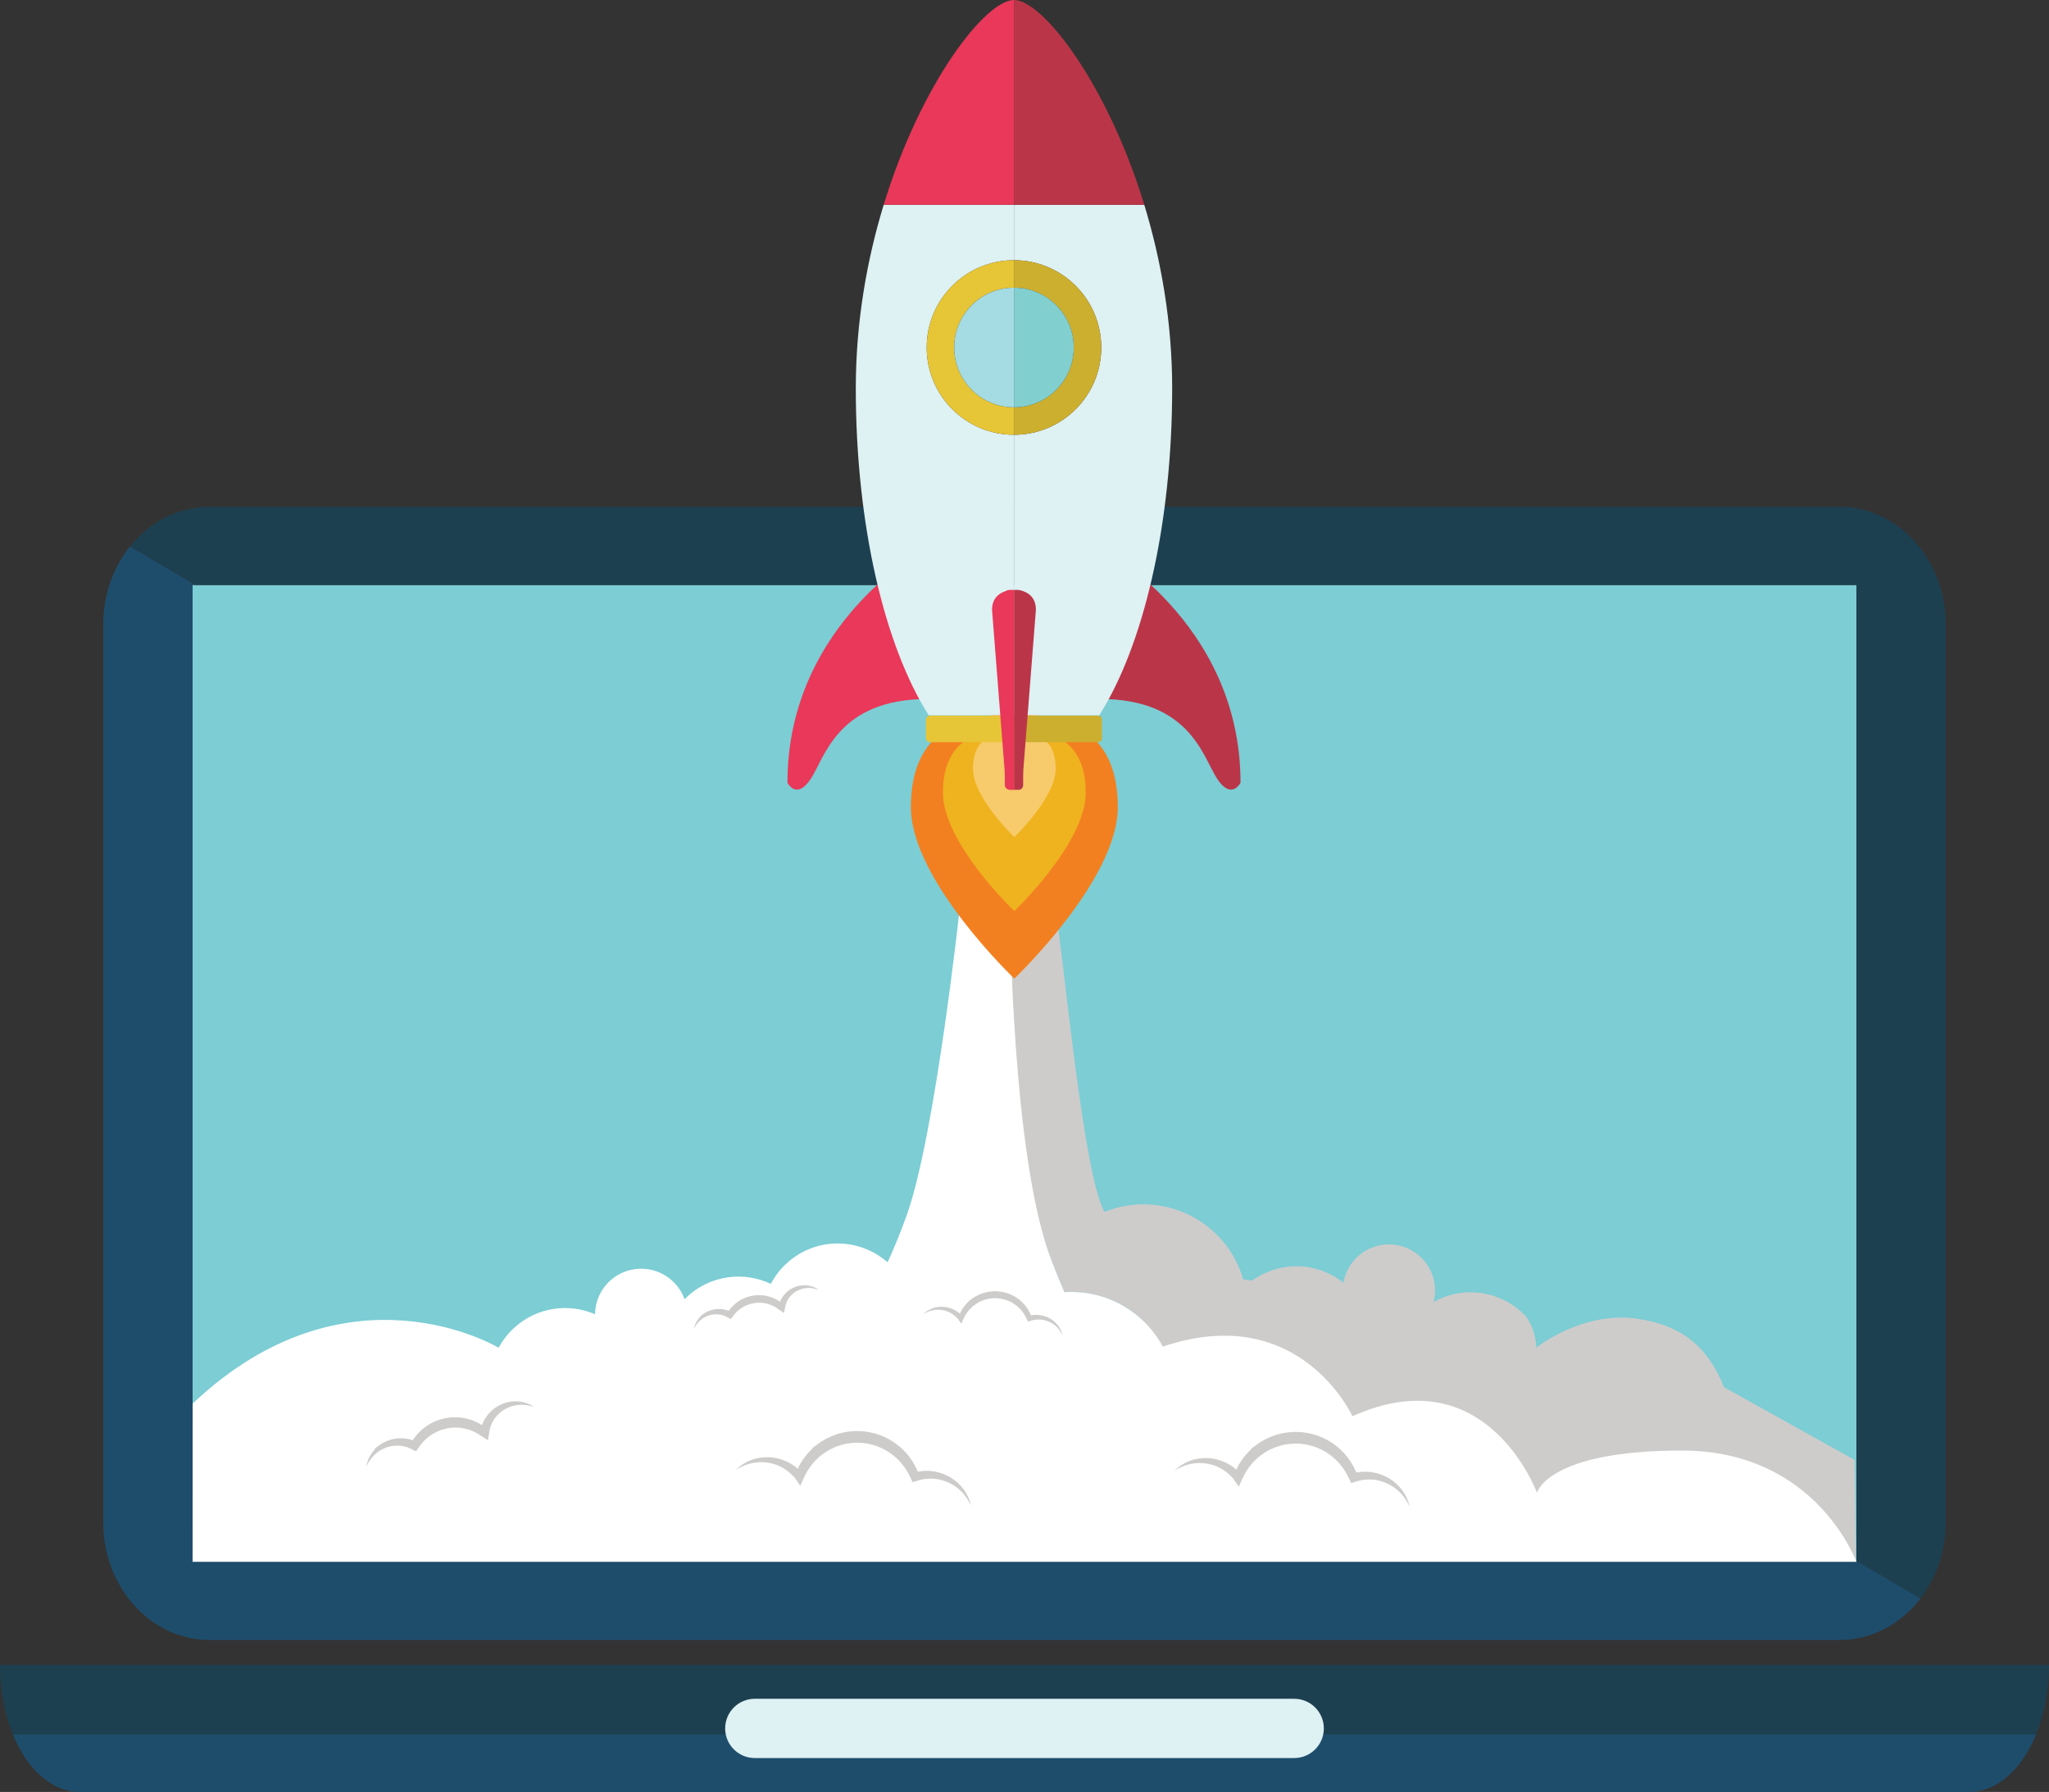 <svg xmlns="http://www.w3.org/2000/svg" xmlns:xlink="http://www.w3.org/1999/xlink" id="eODtk8ef2cx1" shape-rendering="geometricPrecision" text-rendering="geometricPrecision" project-id="adc71e8e01884f2f97f6e5ed0d10a0b7" export-id="53d7c7b091ac4290a757ef7fcd2545a1" cached="true" viewBox="467.52 648.58 4128.86 3610.22"><rect x="467.52" y="648.58" width="4128.86" height="3610.22" fill="#333333" stroke="none"/><g><g><path d="M4596.379,4004.285c0-.502-.046-1.041-.046-1.535h-4128.814c0,.494,0,1.033,0,1.535c0,51.125,9.52,98.719,25.894,138.598h4077.043c16.391-39.879,25.923-87.473,25.923-138.598Z" fill="#1d4051"/><path d="M493.413,4142.883c28.648,69.773,78.294,115.918,134.761,115.918h3807.456c56.464,0,106.149-46.145,134.826-115.918h-4077.043Z" fill="#1e4d6c"/></g><path d="M855.59,1827.154v718.853v534.991v714.146h3352.669v-420.775-272.516-1274.699h-3352.669Z" fill="#7ccdd4"/><path d="M1928.76,4130.768c0,32.988,26.744,59.682,59.729,59.682h1086.871c33.028,0,59.774-26.693,59.774-59.682v0c0-32.973-26.746-59.736-59.774-59.736h-1086.872c-32.984-.001-59.728,26.763-59.728,59.736v0Z" fill="#def1f3"/><path d="M2472.201,1747.883c0,32.988,26.74,59.736,59.771,59.736c32.935,0,59.678-26.748,59.678-59.736c0-32.972-26.743-59.705-59.678-59.705-33.031,0-59.771,26.734-59.771,59.705Z" fill="#bebbbb"/><g><polygon points="855.59,1827.154 855.59,3795.145 4208.259,3795.145 4208.259,3793.266 861.154,1827.154" fill="none"/><path d="M4208.259,1827.154v1966.111l129.057,75.811c31.753-41.328,50.922-94.848,50.922-153.313v-1809.196c0-130.88-95.872-236.93-214.146-236.93h-3284.296c-63.916,0-121.273,30.96-160.514,80.055l131.872,77.462h3347.105Z" fill="#1d4051"/><path d="M4208.259,3793.266v1.879h-3352.669v-1967.99h5.564l-131.872-77.462c-33.397,41.784-53.675,96.698-53.675,156.875v1809.196c0,130.787,95.875,236.885,214.189,236.885h3284.295c65.402,0,123.943-32.453,163.225-83.572l-129.057-75.811Z" fill="#1e4d6c"/></g><g><g><path d="M3463.631,3321.281l99.597,42.521c0,0,91.617-74.393,203.159-58.457c91.829,13.119,143.41,58.428,175.279,138.1l263.362,146.656l2.213,203.904-1296.008-42.492-324.002-260.266l196.525-201.838l679.875,31.872Z" fill="#cdcccb"/><g><path d="M2586.02,3187.125c8.21,21.354,16.987,42.998,26.378,64.797l.154-.006c2.569-.164,5.154-.291,7.754-.385c2.896-.076,5.809-.146,8.733-.104c3.708.047,7.396.201,11.052.438c1.224.086,2.424.229,3.643.328c2.426.203,4.853.395,7.245.672c1.455.172,2.884.416,4.329.611c2.139.299,4.272.582,6.396.947c1.52.26,3.032.578,4.546.871c1.999.385,4.008.764,5.986,1.209c1.558.348,3.089.75,4.639,1.135c1.897.469,3.812.939,5.696,1.459c1.557.441,3.103.924,4.648,1.389c1.83.561,3.66,1.119,5.471,1.717c1.548.521,3.083,1.078,4.624,1.637c1.764.637,3.53,1.273,5.27,1.961c1.533.6,3.054,1.234,4.568,1.865c1.704.721,3.399,1.439,5.079,2.199c1.512.678,3.01,1.385,4.502,2.1c1.641.793,3.275,1.592,4.896,2.426c1.473.756,2.938,1.535,4.395,2.326c1.603.867,3.174,1.752,4.749,2.658c1.43.822,2.844,1.662,4.251,2.516c1.556.953,3.094,1.918,4.626,2.906c1.372.887,2.734,1.781,4.087,2.703c1.511,1.018,3.008,2.078,4.488,3.145c1.309.943,2.624,1.887,3.913,2.857c1.478,1.121,2.929,2.264,4.382,3.422c1.236.984,2.482,1.965,3.688,2.979c1.461,1.215,2.891,2.469,4.313,3.719c1.151,1.01,2.305,2.02,3.434,3.057c1.453,1.332,2.858,2.701,4.274,4.08c1.046,1.018,2.099,2.018,3.119,3.053c1.464,1.49,2.883,3.02,4.312,4.553.727.781,1.484,1.535,2.199,2.33.19.209.373.434.563.645c1.054,1.189,2.077,2.41,3.113,3.625c1.098,1.271,2.192,2.555,3.261,3.863.982,1.205,1.927,2.449,2.891,3.68c1.053,1.363,2.115,2.715,3.136,4.107.918,1.242,1.804,2.504,2.689,3.771.999,1.414,1.996,2.832,2.959,4.279.855,1.275,1.681,2.568,2.511,3.871.94,1.477,1.875,2.961,2.782,4.467.782,1.307,1.546,2.629,2.308,3.953.876,1.535,1.742,3.076,2.582,4.639.396.73.773,1.473,1.158,2.209h751.416c0,0,.603-32.844-20.495-62.693-.859-.914-1.829-1.938-2.519-2.654-.615-.635-1.164-1.242-1.787-1.871-1.785-1.789-3.602-3.492-5.477-5.18-.249-.223-.471-.451-.721-.68-2.16-1.924-4.367-3.775-6.619-5.568-.465-.361-.938-.693-1.41-1.059-1.774-1.379-3.566-2.729-5.398-4.027-.821-.578-1.654-1.107-2.488-1.674-1.51-1.021-3.028-2.047-4.572-3.016-.977-.611-1.975-1.184-2.966-1.773-1.43-.857-2.868-1.707-4.331-2.512-1.074-.592-2.16-1.15-3.248-1.719-1.411-.736-2.838-1.465-4.279-2.16-1.134-.543-2.282-1.064-3.43-1.584-1.414-.641-2.838-1.26-4.275-1.859-1.191-.496-2.389-.973-3.593-1.436-1.428-.553-2.858-1.076-4.308-1.588-1.23-.43-2.459-.854-3.701-1.252-1.452-.473-2.903-.904-4.37-1.33-1.249-.363-2.504-.73-3.769-1.059-1.49-.395-2.996-.742-4.5-1.09-1.669-.277-3.235-.625-4.717-1.027-1.242-.238-2.491-.461-3.739-.674-1.218-.209-2.426-.438-3.65-.619-1.698-.25-3.407-.432-5.119-.625-1.108-.127-2.21-.285-3.321-.383-2.195-.199-4.408-.32-6.623-.418-.634-.031-1.263-.09-1.893-.117-2.827-.094-5.664-.105-8.506-.039-3.085.068-6.161.227-9.254.486-15.91,1.35-31.881,5.24-47.367,11.9-5.014,2.166-9.829,4.574-14.487,7.189c4.953-19.258,3.901-40.232-4.582-59.914-1.166-2.717-2.484-5.326-3.873-7.865-.43-.795-.905-1.549-1.355-2.32-1.021-1.736-2.065-3.441-3.179-5.088-.571-.84-1.145-1.66-1.732-2.471-1.125-1.555-2.299-3.063-3.504-4.537-.612-.729-1.208-1.475-1.83-2.193-1.527-1.746-3.117-3.42-4.764-5.043-.332-.32-.633-.666-.965-.986-1.979-1.887-4.043-3.662-6.169-5.354-.658-.525-1.341-1.01-2.013-1.512-1.533-1.154-3.082-2.271-4.681-3.322-.82-.551-1.656-1.076-2.498-1.596-1.562-.959-3.148-1.867-4.763-2.732-.82-.443-1.631-.896-2.451-1.313-2.085-1.041-4.206-2.008-6.361-2.887-.359-.145-.704-.326-1.063-.465-2.505-.992-5.057-1.852-7.643-2.627-.804-.24-1.618-.434-2.42-.646-1.853-.5-3.706-.955-5.581-1.342-.946-.191-1.886-.367-2.838-.531-1.86-.322-3.737-.578-5.625-.787-.862-.096-1.731-.211-2.613-.285-2.549-.211-5.114-.33-7.693-.322-.184,0-.367-.018-.547-.02-2.763.021-5.524.197-8.292.467-.836.076-1.669.209-2.5.314-1.968.25-3.934.549-5.898.924-.955.18-1.909.383-2.859.596-1.939.438-3.876.947-5.807,1.514-.855.254-1.711.48-2.563.756-2.742.889-5.465,1.875-8.168,3.039-.26.109-.51.246-.772.363-1.952.857-3.852,1.781-5.713,2.76-.636.332-1.256.691-1.882,1.035-1.452.801-2.876,1.643-4.266,2.512-.613.389-1.236.773-1.846,1.174-1.491.984-2.94,2.01-4.351,3.064-.411.309-.849.605-1.258.916-1.769,1.365-3.476,2.789-5.128,4.264-.463.412-.893.844-1.34,1.27-1.244,1.164-2.468,2.352-3.646,3.576-.522.541-1.022,1.092-1.53,1.645-1.118,1.221-2.188,2.471-3.245,3.742-.397.492-.812.965-1.195,1.459-1.4,1.779-2.733,3.586-3.997,5.451-.125.186-.243.385-.363.57-1.119,1.691-2.182,3.416-3.199,5.174-.316.566-.625,1.137-.941,1.709-.801,1.469-1.565,2.963-2.287,4.475-.275.57-.553,1.137-.819,1.709-.902,2.008-1.763,4.037-2.536,6.104-.013.031-.019.055-.038.082-.794,2.141-1.483,4.311-2.122,6.498-.156.537-.291,1.084-.436,1.623-.457,1.686-.868,3.389-1.229,5.096-.232,1.121-.49,2.24-.689,3.367-42.472-33.76-101.652-43.678-154.963-20.713-10.455,4.506-20.125,10.078-28.991,16.492l-18.064-2.475c-2.403-8.291-5.293-16.535-8.796-24.672-1.309-3.031-2.69-6.006-4.121-8.945-.443-.912-.917-1.801-1.368-2.707-1.022-2.021-2.063-4.033-3.144-6.004-.551-1.018-1.117-2.025-1.687-3.021-1.063-1.875-2.153-3.723-3.271-5.553-.575-.957-1.151-1.906-1.742-2.85-1.256-1.979-2.539-3.916-3.838-5.842-.489-.715-.959-1.449-1.452-2.158-1.838-2.627-3.712-5.217-5.648-7.738-.155-.199-.321-.393-.478-.594-1.775-2.297-3.598-4.545-5.456-6.75-.627-.752-1.28-1.473-1.921-2.217-1.228-1.408-2.465-2.793-3.724-4.168-3.124-3.42-6.347-6.73-9.665-9.906-.625-.596-1.275-1.162-1.901-1.748-3.03-2.824-6.124-5.549-9.301-8.17-.655-.545-1.294-1.104-1.952-1.635-3.553-2.867-7.208-5.596-10.926-8.215-.859-.611-1.74-1.195-2.617-1.797-3.678-2.508-7.408-4.926-11.229-7.186-.219-.129-.428-.277-.651-.404-3.994-2.34-8.084-4.51-12.215-6.584-.942-.469-1.892-.943-2.849-1.404-4.111-1.986-8.281-3.867-12.513-5.576-.603-.248-1.21-.461-1.811-.695-3.896-1.537-7.845-2.949-11.839-4.254-.847-.279-1.693-.576-2.547-.838-4.362-1.365-8.76-2.58-13.203-3.66-.907-.219-1.818-.414-2.729-.617-4.204-.967-8.438-1.816-12.711-2.518-.476-.074-.942-.18-1.415-.252-4.583-.719-9.205-1.248-13.851-1.672-1.018-.09-2.033-.166-3.049-.244-4.68-.35-9.383-.584-14.095-.623-.325.002-.657.018-.985.02-4.49-.012-8.99.154-13.501.438-.952.059-1.905.109-2.865.184-4.673.357-9.349.865-14.027,1.543-.831.117-1.66.27-2.491.404-4.289.684-8.578,1.488-12.858,2.441-.698.16-1.402.285-2.101.449-4.651,1.09-9.291,2.373-13.924,3.795-1.006.313-2.02.645-3.033.975-4.719,1.525-9.416,3.172-14.078,5.057-42.146-74.795-79.782-490.25-100.473-626.459l-114.989,17.467c3.068,24.211,27.835,496.207,108.44,705.941Z" fill="#cdcccb"/><path d="M2810.653,3361.594c-.84-1.563-1.706-3.104-2.582-4.639-.762-1.324-1.525-2.646-2.308-3.953-.907-1.506-1.842-2.99-2.782-4.467-.83-1.303-1.655-2.596-2.511-3.871-.963-1.447-1.96-2.865-2.959-4.279-.886-1.268-1.771-2.529-2.689-3.771-1.021-1.393-2.083-2.744-3.136-4.107-.964-1.23-1.908-2.475-2.891-3.68-1.068-1.309-2.163-2.592-3.261-3.863-1.036-1.215-2.06-2.436-3.113-3.625-.905-1.012-1.841-1.98-2.763-2.975-1.429-1.533-2.848-3.063-4.312-4.553-1.021-1.035-2.073-2.035-3.119-3.053-1.416-1.375-2.821-2.748-4.274-4.08-1.129-1.037-2.282-2.047-3.434-3.057-1.422-1.25-2.852-2.504-4.313-3.719-1.205-1.014-2.451-1.994-3.688-2.979-1.453-1.158-2.904-2.301-4.382-3.422-1.289-.971-2.604-1.914-3.913-2.857-1.48-1.066-2.973-2.119-4.488-3.145-1.353-.922-2.715-1.816-4.087-2.703-1.532-.988-3.07-1.953-4.626-2.906-1.407-.854-2.821-1.693-4.251-2.516-1.575-.906-3.146-1.791-4.749-2.658-1.457-.791-2.922-1.57-4.395-2.326-1.621-.834-3.258-1.627-4.896-2.426-1.492-.715-2.99-1.422-4.502-2.1-1.68-.76-3.375-1.479-5.079-2.199-1.515-.631-3.035-1.266-4.568-1.865-1.739-.688-3.506-1.324-5.27-1.961-1.541-.559-3.076-1.115-4.624-1.637-1.811-.598-3.641-1.156-5.471-1.717-1.546-.465-3.092-.947-4.648-1.389-1.885-.52-3.792-.982-5.696-1.459-1.55-.385-3.081-.787-4.639-1.135-1.979-.445-3.987-.824-5.986-1.209-1.514-.293-3.026-.611-4.546-.871-2.117-.361-4.258-.648-6.396-.947-1.445-.195-2.874-.436-4.329-.611-2.393-.277-4.819-.469-7.245-.672-1.219-.1-2.419-.242-3.643-.328-3.656-.236-7.344-.391-11.052-.438-2.925-.043-5.838.027-8.733.104-2.6.094-5.185.221-7.754.385l-.154.006c-9.391-21.799-18.168-43.443-26.378-64.797-80.604-209.734-82.081-698.242-85.147-722.455l103.752-3.416-201.957,6.648c0,0-50.511,469.857-108.379,629.822-11.529,31.887-24.248,63.666-38.245,94.039-57.22-50.533-144.496-51.158-202.497,1.215-13.718,12.387-24.64,26.705-32.762,42.17-53.896-25.555-120.144-17.928-167.172,24.533-2.3,2.072-4.487,4.223-6.634,6.402-3.973-11.068-10.088-21.566-18.453-30.834-34.436-38.135-93.263-41.139-131.401-6.705-19.979,18.041-30.223,42.785-30.575,67.73-52.955-22.811-116.623-14.418-162.227,26.756-13.293,12.004-23.966,25.844-32.003,40.771h1339.492c-.383-.734-.76-1.476-1.157-2.206Z" fill="#fff"/></g><path d="M2117.52,3247.473c-1.936-.619-3.809-1.449-5.752-1.975-1.959-.461-3.791-1.063-5.77-1.313l-2.901-.482-2.925-.201c-1.929-.215-3.874-.025-5.784-.029-1.916.055-3.818.371-5.693.586-1.856.465-3.733.668-5.515,1.314-1.801.559-3.576,1.111-5.281,1.867-1.756.623-3.376,1.543-5.012,2.391-1.638.84-3.113,1.965-4.651,2.926-1.399,1.197-2.926,2.193-4.194,3.5-1.308,1.25-2.664,2.438-3.788,3.852-.577.686-1.209,1.324-1.75,2.041l-1.55,2.193c-1.114,1.396-1.845,3.061-2.77,4.566l-.332.578-.021.039c.053-.102-.136.242.117-.219l-.015.021-.033.086-.082.172-.155.342-.63,1.377c-.369.879-.955,1.932-1.128,2.648-.517,1.551-1.092,3.059-1.511,4.82-.535,1.67-.715,3.426-1.075,5.131l-2.149,10.232-8.961-6.297c-1.846-1.297-3.613-2.688-5.475-3.928l-2.882-1.725-1.432-.869-.354-.217-.047-.029c-.28-.15.355.195.283.154l-.026-.012-.104-.049-.212-.102-.843-.406-3.371-1.613-1.684-.803-1.486-.52c-1.991-.689-3.844-1.525-6.083-2.008l-3.214-.857c-1.086-.25-2.191-.369-3.281-.563-1.096-.158-2.176-.424-3.283-.529l-3.309-.256c-2.211-.281-4.433-.08-6.646-.088-2.218,0-4.41.436-6.621.578-2.178.377-4.363.791-6.526,1.279-2.104.691-4.303,1.119-6.35,1.988-2.056.824-4.189,1.502-6.136,2.582l-2.992,1.475c-.964.549-1.892,1.164-2.848,1.744-1.938,1.102-3.728,2.426-5.505,3.775-1.868,1.238-3.395,2.889-5.099,4.344-1.674,1.484-3.071,3.246-4.655,4.846-1.448,1.717-2.744,3.559-4.15,5.336l-3.821,4.82-4.916-2.631c-1.424-.766-2.794-1.654-4.28-2.322-1.444-.77-2.984-1.307-4.502-1.938-1.566-.475-3.119-1.049-4.736-1.375-1.596-.441-3.238-.631-4.877-.914-1.65-.133-3.309-.352-4.979-.316-1.67-.092-3.34.033-5.024.084-1.665.207-3.362.32-5.016.697-1.683.256-3.304.775-4.963,1.197-1.598.586-3.256,1.068-4.805,1.822-1.62.613-3.144,1.432-4.695,2.23-.776.396-1.497.898-2.251,1.344l-1.404.383-.415-.223-.015.016c.068-.063-.174.154.147-.137l-.032.029.206.363-.136.363-.48.516-4.362,3.506c-1.413,1.154-2.442,2.457-3.734,3.697-.603.639-1.274,1.234-1.833,1.939l-1.598,2.191c-1.001,1.506-2.361,2.852-3.127,4.52l-2.744,4.883c.465-1.805.965-3.617,1.484-5.451.408-1.887,1.361-3.533,2.113-5.305l1.214-2.627c.443-.859,1.035-1.652,1.56-2.486c1.096-1.605,2.146-3.438,3.361-4.898l3.766-4.146.47-.518.232-.26.063-.063-.293-.387-.117-.527.139-.125l1.432-.625c.756-.633,1.636-1.15,2.432-1.748c1.586-1.189,3.258-2.326,4.982-3.346c1.689-1.094,3.563-1.879,5.364-2.805c1.861-.762,3.732-1.59,5.682-2.166c1.918-.695,3.917-1.113,5.908-1.615c2.007-.33,4.034-.764,6.087-.877c2.049-.227,4.107-.166,6.174-.184c2.055.141,4.133.205,6.178.553c2.066.23,4.085.738,6.125,1.178c1.996.59,4.023,1.117,5.964,1.906c1.989.676,3.862,1.631,5.759,2.541l-8.736,2.188c1.514-2.254,2.958-4.582,4.578-6.781c1.759-2.082,3.355-4.34,5.314-6.258c1.977-1.895,3.807-3.975,6.002-5.635c2.117-1.754,4.23-3.525,6.59-4.959c1.156-.746,2.291-1.531,3.47-2.246l3.646-1.943c2.395-1.387,4.986-2.344,7.525-3.422c2.542-1.09,5.246-1.695,7.872-2.549c2.679-.648,5.394-1.186,8.109-1.668c2.744-.262,5.483-.729,8.251-.721c2.761.014,5.531-.154,8.276.191l4.131.367c1.372.156,2.724.455,4.08.705c1.355.281,2.722.49,4.057.834l3.972,1.17c2.623.664,5.328,1.867,7.992,2.949l1.99.836l1.648.885l3.287,1.768.827.445.718.396.432.281l1.713,1.143l3.418,2.293c2.217,1.604,4.246,3.457,6.353,5.184l-11.106,3.936c.582-2.217,1.018-4.457,1.841-6.596.653-2.129,1.628-4.344,2.677-6.512.509-1.182,1.004-1.852,1.512-2.785l.754-1.309.513-.898.485-.695c1.329-1.826,2.477-3.764,4.024-5.418l2.201-2.543c.758-.826,1.61-1.563,2.409-2.344c1.574-1.596,3.355-2.947,5.135-4.285c1.756-1.367,3.766-2.377,5.62-3.555c2.004-.945,3.938-2.012,6.003-2.77c2.063-.756,4.091-1.557,6.229-2.029c1.059-.258,2.095-.582,3.166-.775l3.221-.467c2.126-.379,4.315-.285,6.442-.438c2.142.098,4.28.111,6.388.395c2.105.313,4.199.594,6.224,1.219l3.034.836l2.928,1.117c1.969.635,3.802,1.764,5.632,2.682c1.794.979,3.408,2.202,5.108,3.325Z" fill="#cdcccb"/><path d="M2608.946,3339.459l-2.347-4.717c-.887-1.508-1.831-2.947-2.717-4.398-.999-1.395-2.06-2.754-3.072-4.113-1.1-1.309-2.294-2.527-3.425-3.777-1.21-1.184-2.52-2.256-3.738-3.398-1.305-1.059-2.668-2.031-3.989-3.043l-4.235-2.617-4.443-2.184-4.595-1.746-4.703-1.322c-1.605-.277-3.187-.611-4.784-.85-1.611-.117-3.208-.307-4.81-.377-1.609.041-3.209.01-4.798.094-1.587.211-3.179.291-4.747.508l-4.659.945-4.537,1.387-4.428,1.348-2.144-4.547-2.213-4.684c-.815-1.516-1.707-2.992-2.55-4.484-1.863-2.889-3.783-5.721-5.992-8.34l-.798-1l.034-.242.074-.182-.025-.029c.082.094-.348-.139.05.322l-.305-.195-.517-.475-1.944-2.006c-1.279-1.313-2.607-2.811-3.83-3.723l-3.692-3.158-4.173-2.918c-1.337-1.047-2.894-1.758-4.347-2.615-1.465-.852-2.916-1.723-4.492-2.346-1.553-.668-3.061-1.449-4.645-2.029l-4.801-1.617c-1.6-.537-3.277-.809-4.904-1.246-1.626-.469-3.298-.711-4.972-.92-3.326-.627-6.71-.641-10.076-.807-3.369.168-6.75.184-10.071.791l-2.512.336-2.459.582c-1.626.438-3.311.682-4.897,1.258l-4.799,1.605c-1.574.6-3.084,1.369-4.635,2.035-1.579.623-3.033,1.488-4.49,2.35-1.434.895-3.014,1.561-4.345,2.621l-4.163,2.938-.261.188-.068.045-.031.021c-.16.131.181-.16.134-.117l-.134.111-.53.451-1.068.9-2.123,1.797c-1.149,1.16-2.337,2.201-3.506,3.42-1.119,1.275-2.381,2.445-3.404,3.809-1.075,1.328-2.167,2.639-3.118,4.066-1.021,1.377-1.936,2.82-2.832,4.283-1.843,2.9-3.351,6-4.77,9.152l-3.976,8.828-5.278-7.383-.367-.514.237-.424.306-.33-.012-.014c.406.451.103.117.191.213l-.056-.061-.545.041-1.021-.871-1.801-1.961c-.58-.746-1.166-1.207-1.709-1.725l-1.657-1.576c-1.04-1.102-2.471-2.018-3.686-3.053-1.224-1.068-2.661-1.834-3.989-2.783-1.333-.939-2.846-1.574-4.267-2.396-1.441-.781-3.008-1.291-4.516-1.963-1.525-.619-3.134-.998-4.712-1.523-1.59-.443-3.237-.68-4.864-1.082-1.643-.277-3.31-.422-4.978-.648-1.673-.088-3.355-.094-5.052-.152l-5.078.355-5.06.822-5.005,1.316-4.886,1.816-4.762,2.258-4.58,2.721l3.986-3.607l4.379-3.199c1.542-.947,3.152-1.801,4.744-2.717c1.649-.773,3.344-1.484,5.035-2.229c1.736-.598,3.5-1.172,5.277-1.717l5.465-1.121c1.851-.195,3.713-.434,5.585-.578c1.87-.008,3.759-.092,5.646-.02c1.877.168,3.778.279,5.646.586c1.854.393,3.751.656,5.583,1.174c1.811.58,3.694,1.006,5.466,1.73c1.754.76,3.603,1.357,5.294,2.279c1.676.936,3.478,1.701,5.061,2.807c1.591,1.141,3.237,2.059,4.771,3.408l2.324,1.963c.783.666,1.571,1.332,2.132,1.957l1.867,1.904.93.949.23.238.063.059.255.299.113.133.447.537-9.253,1.449c1.348-3.756,2.835-7.488,4.725-11.041.905-1.795,1.895-3.547,3.008-5.227c1.026-1.734,2.223-3.357,3.414-4.986c1.138-1.674,2.521-3.146,3.787-4.725c1.32-1.551,2.864-3.049,4.312-4.557l1.901-2.072.866-1.125.519-.469.128-.115.477-.08.385-.139l4.86-3.652c1.56-1.303,3.406-2.199,5.115-3.295c1.727-1.064,3.469-2.121,5.342-2.934c1.838-.854,3.653-1.797,5.535-2.563l5.745-2.072c1.911-.715,3.931-1.051,5.897-1.58l2.974-.711l3.018-.445c4.021-.732,8.093-.854,12.163-1.014c4.065.197,8.148.291,12.154,1.049c2.02.279,4.023.598,5.987,1.156c1.97.525,3.973.914,5.889,1.602l5.732,2.082c1.888.752,3.686,1.709,5.534,2.564c1.861.814,3.599,1.877,5.328,2.941c1.711,1.092,3.511,2.045,5.083,3.338l4.834,3.684l4.623,4.303c1.662,1.459,2.699,2.859,3.949,4.271l1.82,2.115.457.527.229.266.228.271.029.041.055.076.111.152.883,1.23c2.427,3.217,4.537,6.652,6.414,10.199.859,1.814,1.758,3.609,2.568,5.436l2.144,5.604-6.574-3.199l5.612-1.262c1.892-.281,3.799-.482,5.692-.715c1.903-.105,3.817-.125,5.715-.135c1.902.088,3.798.314,5.68.48c1.872.277,3.728.682,5.576,1.025c1.825.469,3.624,1.039,5.421,1.564c1.76.654,3.488,1.383,5.218,2.07c1.678.828,3.321,1.711,4.947,2.594l4.628,3.086c1.434,1.17,2.884,2.305,4.277,3.498c1.305,1.299,2.639,2.555,3.888,3.875c1.166,1.414,2.34,2.805,3.427,4.254.992,1.525,2.034,2.998,2.956,4.543.827,1.605,1.719,3.156,2.47,4.783.649,1.689,1.329,3.344,1.921,5.002l1.372,5.096Z" fill="#cdcccb"/><path d="M1562.111,3353.148l-89.791,10.654c0,0-303.889-183.131-616.647,112.568l-.083,318.773h3352.56c0,0-80.58-224.225-351.467-224.225-270.886,0-292.134,84.986-292.134,84.986s-100.918-276.199-371.806-154.033c0,0-106.23-233.707-382.09-140.279c0,.002-1142.311-72.18-1248.542-8.444Z" fill="#fff"/><path d="M1543.852,3483.266c-2.663-.738-5.255-1.762-7.924-2.371-2.688-.518-5.215-1.234-7.916-1.467l-3.97-.494-3.987-.121c-2.633-.184-5.268.18-7.863.283-2.602.176-5.168.707-7.707,1.105-2.498.732-5.038,1.109-7.423,2.09-2.418.855-4.802,1.703-7.078,2.822-2.353.941-4.505,2.281-6.682,3.523-2.181,1.232-4.124,2.842-6.164,4.232-1.835,1.701-3.855,3.139-5.507,4.984-1.712,1.771-3.49,3.459-4.939,5.441-.748.965-1.572,1.867-2.268,2.873l-1.988,3.063c-1.438,1.959-2.34,4.262-3.516,6.363l-.419.801-.023.053c.063-.141-.173.336.144-.301l-.016.027-.042.117-.103.238-.191.479-.78,1.904c-.454,1.213-1.191,2.674-1.389,3.66-.62,2.137-1.317,4.217-1.791,6.635-.637,2.299-.784,4.695-1.181,7.033l-2.363,14.025-12.523-8.068c-2.58-1.664-5.059-3.455-7.656-5.041l-4.013-2.186-1.991-1.105-.494-.273-.065-.037c-.39-.193.495.244.395.191l-.038-.014-.146-.063-.292-.123-1.169-.506-4.669-2.01-2.33-1-2.051-.625c-2.746-.826-5.309-1.863-8.379-2.396l-4.416-.988c-1.489-.281-2.997-.385-4.491-.586-1.497-.154-2.98-.457-4.49-.543l-4.512-.164c-3.019-.264-6.03.131-9.037.24-3.015.123-5.972.836-8.969,1.15-2.939.629-5.888,1.311-8.802,2.094-2.82,1.053-5.785,1.758-8.521,3.051-2.751,1.23-5.614,2.27-8.2,3.84l-3.987,2.168c-1.278.803-2.507,1.689-3.774,2.527-2.574,1.604-4.932,3.504-7.276,5.434-2.472,1.791-4.456,4.113-6.695,6.184-2.192,2.111-3.996,4.584-6.062,6.842-1.875,2.412-3.535,4.986-5.352,7.479l-4.928,6.76-6.827-3.309c-1.978-.959-3.889-2.094-5.946-2.92-2.003-.969-4.127-1.613-6.225-2.389-2.153-.557-4.297-1.254-6.513-1.607-2.194-.512-4.436-.684-6.676-.982-2.253-.086-4.52-.297-6.784-.154-2.278-.033-4.541.225-6.829.389-2.251.373-4.552.621-6.776,1.225-2.274.436-4.449,1.232-6.681,1.896-2.14.881-4.37,1.631-6.433,2.736-2.17.924-4.195,2.121-6.261,3.289-1.032.584-1.985,1.301-2.985,1.953l-1.889.592-.576-.277-.021.021c.09-.09-.226.221.192-.191l-.039.041.299.48-.163.502-.628.727-5.734,5.004c-1.861,1.648-3.188,3.477-4.876,5.23-.784.902-1.665,1.748-2.385,2.736l-2.052,3.066c-1.277,2.1-3.054,4.004-4.004,6.316l-3.462,6.783c.532-2.477,1.114-4.971,1.718-7.488.452-2.59,1.658-4.879,2.584-7.33l1.505-3.637c.556-1.193,1.316-2.299,1.984-3.463c1.401-2.244,2.728-4.789,4.304-6.844l4.89-5.842.61-.727.301-.367.082-.088-.417-.51-.188-.713.182-.176l1.912-.928c.99-.9,2.16-1.65,3.208-2.508c2.092-1.703,4.302-3.34,6.589-4.818c2.238-1.582,4.744-2.752,7.142-4.107c2.488-1.135,4.987-2.365,7.603-3.256c2.569-1.051,5.266-1.723,7.94-2.514c2.712-.561,5.444-1.262,8.23-1.525c2.77-.42,5.571-.451,8.38-.588c2.801.076,5.629.053,8.427.416c2.821.197,5.592.779,8.39,1.264c2.748.693,5.529,1.299,8.211,2.266c2.741.809,5.338,2.01,7.967,3.141l-11.757,3.449c1.937-3.146,3.772-6.389,5.854-9.463c2.276-2.932,4.323-6.09,6.882-8.799c2.584-2.688,4.957-5.611,7.85-7.988c2.781-2.502,5.558-5.025,8.688-7.1c1.531-1.08,3.03-2.211,4.592-3.242l4.851-2.842c3.18-2.016,6.648-3.459,10.041-5.063c3.396-1.621,7.04-2.592,10.561-3.895c3.607-1.027,7.267-1.908,10.934-2.711c3.716-.506,7.414-1.287,11.175-1.428c3.755-.135,7.511-.514,11.263-.195l5.633.271c1.874.141,3.727.475,5.584.742c1.858.305,3.727.514,5.56.91l5.464,1.371c3.6.762,7.344,2.246,11.023,3.574l2.751,1.027l2.288,1.115l4.566,2.223l1.146.557.998.5.604.361l2.393,1.457l4.768,2.928c3.102,2.063,5.961,4.473,8.917,6.703l-14.883,5.953c.673-3.041,1.142-6.113,2.144-9.064.772-2.932,1.975-5.99,3.283-8.998.629-1.635,1.264-2.568,1.903-3.869l.952-1.822.65-1.244.619-.975c1.708-2.553,3.16-5.248,5.175-7.58l2.853-3.578c.987-1.166,2.107-2.213,3.149-3.32c2.053-2.252,4.399-4.188,6.745-6.102c2.313-1.957,4.985-3.438,7.445-5.139c2.67-1.396,5.242-2.949,8.007-4.092c2.761-1.141,5.476-2.34,8.354-3.1c1.428-.406,2.817-.906,4.262-1.227l4.352-.811c2.871-.631,5.852-.625,8.736-.949c2.914.016,5.819-.082,8.701.193c2.88.309,5.74.572,8.527,1.313l4.168.973l4.042,1.355c2.708.758,5.263,2.193,7.802,3.34c2.493,1.229,4.752,2.801,7.124,4.237Z" fill="#cdcccb"/><path d="M2424.377,3682.295l-3.953-7.945c-1.494-2.541-3.082-4.967-4.577-7.41-1.679-2.354-3.468-4.637-5.173-6.93-1.852-2.201-3.863-4.252-5.768-6.359-2.039-1.994-4.246-3.799-6.296-5.725-2.196-1.783-4.497-3.42-6.721-5.123l-7.134-4.412-7.482-3.674-7.74-2.943-7.92-2.223c-2.705-.473-5.369-1.031-8.059-1.434-2.714-.195-5.403-.518-8.103-.639-2.71.074-5.404.018-8.079.164-2.674.35-5.354.486-7.996.848l-7.848,1.594-7.639,2.334-7.459,2.275-3.612-7.66-3.726-7.887c-1.376-2.555-2.875-5.039-4.294-7.557-3.139-4.863-6.374-9.633-10.091-14.043l-1.347-1.684.058-.41.126-.305-.042-.047c.137.154-.588-.238.082.539l-.513-.33-.871-.797-3.274-3.379c-2.154-2.213-4.391-4.732-6.451-6.27l-6.217-5.322-7.029-4.91c-2.253-1.762-4.875-2.963-7.321-4.408-2.468-1.436-4.91-2.902-7.566-3.949-2.615-1.123-5.153-2.438-7.823-3.422l-8.083-2.725c-2.696-.9-5.521-1.357-8.263-2.094-2.739-.793-5.553-1.197-8.374-1.553-5.602-1.053-11.302-1.074-16.97-1.359-5.675.285-11.368.311-16.965,1.334l-4.231.568-4.14.982c-2.739.736-5.576,1.145-8.247,2.117l-8.086,2.703c-2.65,1.012-5.193,2.303-7.804,3.428-2.659,1.049-5.107,2.508-7.564,3.955-2.415,1.51-5.077,2.631-7.316,4.416l-7.012,4.951-.438.307-.115.08-.053.035c-.271.225.305-.266.226-.197l-.226.191-.895.758-1.799,1.52-3.576,3.025c-1.938,1.953-3.936,3.707-5.904,5.76-1.886,2.146-4.012,4.117-5.732,6.416-1.812,2.232-3.653,4.445-5.251,6.848-1.721,2.316-3.264,4.75-4.771,7.213-3.103,4.881-5.643,10.105-8.034,15.416l-6.696,14.865-8.889-12.432-.618-.865.397-.711.514-.561-.018-.023c.684.762.172.195.321.361l-.097-.105-.914.07-1.717-1.465-3.036-3.305c-.978-1.252-1.962-2.033-2.882-2.906l-2.79-2.652c-1.749-1.855-4.16-3.398-6.206-5.143-2.06-1.801-4.48-3.088-6.719-4.688-2.247-1.582-4.793-2.652-7.188-4.033-2.428-1.318-5.066-2.174-7.604-3.309-2.57-1.045-5.28-1.684-7.936-2.566-2.682-.746-5.454-1.143-8.195-1.82-2.765-.467-5.572-.709-8.382-1.094-2.818-.148-5.653-.158-8.509-.256l-8.553.598-8.524,1.385-8.428,2.217-8.231,3.059-8.018,3.805-7.715,4.582l6.715-6.078l7.375-5.389c2.599-1.594,5.309-3.033,7.991-4.568c2.776-1.309,5.632-2.504,8.479-3.762c2.929-1.002,5.896-1.971,8.892-2.891l9.203-1.887c3.117-.328,6.254-.73,9.408-.975c3.148-.012,6.33-.152,9.508-.033c3.161.283,6.363.475,9.512.992c3.119.66,6.316,1.104,9.4,1.977c3.049.975,6.223,1.693,9.207,2.912c2.954,1.279,6.067,2.287,8.917,3.84c2.821,1.574,5.856,2.867,8.523,4.727c2.677,1.922,5.451,3.465,8.034,5.742l3.915,3.303c1.318,1.119,2.645,2.248,3.59,3.295l3.145,3.205l1.567,1.604.387.398.106.102.429.504.191.225.754.906-15.584,2.439c2.269-6.324,4.776-12.615,7.958-18.596c1.524-3.025,3.188-5.973,5.063-8.807c1.731-2.92,3.744-5.654,5.752-8.396c1.916-2.82,4.246-5.299,6.379-7.959c2.222-2.613,4.822-5.137,7.262-7.674l3.201-3.49l1.46-1.895.87-.787.22-.197.802-.129.648-.24l8.184-6.15c2.631-2.191,5.74-3.705,8.618-5.549c2.91-1.795,5.843-3.574,8.995-4.943c3.097-1.439,6.154-3.023,9.322-4.316l9.679-3.49c3.22-1.199,6.621-1.766,9.933-2.658l5.009-1.197l5.083-.754c6.771-1.232,13.628-1.436,20.482-1.703c6.851.33,13.725.488,20.476,1.762c3.399.475,6.776,1.012,10.083,1.951c3.314.885,6.691,1.539,9.918,2.697l9.652,3.51c3.18,1.264,6.213,2.877,9.324,4.316c3.136,1.371,6.061,3.158,8.973,4.953c2.884,1.844,5.913,3.441,8.562,5.623l8.142,6.209l7.786,7.242c2.799,2.457,4.547,4.813,6.651,7.193l3.066,3.564.771.891.385.447.381.455.054.068.091.127.188.258l1.484,2.072c4.088,5.416,7.644,11.207,10.805,17.176c1.448,3.059,2.96,6.078,4.326,9.156l3.61,9.439-11.074-5.389l9.456-2.125c3.185-.473,6.396-.813,9.586-1.199c3.205-.182,6.43-.217,9.624-.232c3.204.148,6.396.531,9.567.807c3.153.473,6.276,1.152,9.391,1.73c3.075.791,6.104,1.752,9.132,2.635c2.963,1.102,5.873,2.324,8.786,3.486c2.828,1.395,5.596,2.885,8.335,4.371l7.793,5.195c2.415,1.969,4.859,3.879,7.204,5.893c2.198,2.186,4.446,4.301,6.55,6.529c1.964,2.379,3.941,4.721,5.771,7.162c1.67,2.568,3.424,5.053,4.977,7.65c1.396,2.709,2.896,5.314,4.163,8.055c1.093,2.846,2.237,5.639,3.232,8.426l2.309,8.579Z" fill="#cdcccb"/><path d="M3308.034,3684.064l-3.953-7.943c-1.494-2.541-3.082-4.969-4.576-7.408-1.681-2.354-3.468-4.641-5.174-6.932-1.852-2.201-3.864-4.254-5.768-6.359-2.039-1.994-4.247-3.801-6.297-5.727-2.195-1.781-4.494-3.418-6.719-5.123l-7.134-4.408-7.482-3.678-7.741-2.941-7.921-2.225c-2.705-.471-5.368-1.029-8.059-1.434-2.712-.195-5.403-.516-8.103-.637-2.709.074-5.402.016-8.078.164-2.673.352-5.354.486-7.995.848l-7.849,1.594-7.639,2.336-7.458,2.273-3.612-7.66-3.727-7.887c-1.375-2.555-2.875-5.043-4.293-7.557-3.14-4.863-6.375-9.635-10.093-14.043l-1.345-1.688.056-.406.126-.305-.042-.047c.139.152-.586-.238.083.535l-.512-.328-.871-.795-3.274-3.379c-2.155-2.211-4.392-4.732-6.452-6.27l-6.218-5.324-7.029-4.91c-2.251-1.762-4.873-2.961-7.32-4.408-2.468-1.434-4.91-2.898-7.565-3.947-2.615-1.125-5.154-2.439-7.824-3.422l-8.085-2.723c-2.693-.906-5.521-1.359-8.262-2.094-2.739-.795-5.552-1.199-8.372-1.557-5.602-1.053-11.303-1.074-16.97-1.357-5.675.283-11.368.311-16.966,1.334l-4.23.566-4.14.982c-2.739.736-5.577,1.148-8.249,2.117l-8.084,2.705c-2.653,1.01-5.194,2.303-7.805,3.428-2.659,1.049-5.107,2.506-7.564,3.953-2.414,1.514-5.077,2.631-7.316,4.418l-7.012,4.949-.439.309-.113.08-.054.035c-.27.223.305-.266.226-.195l-.226.189-.894.758-1.799,1.516-3.577,3.027c-1.937,1.953-3.935,3.705-5.902,5.76-1.889,2.148-4.013,4.117-5.735,6.418-1.813,2.232-3.653,4.443-5.249,6.846-1.722,2.316-3.263,4.752-4.773,7.213-3.102,4.883-5.642,10.107-8.034,15.416l-6.693,14.867-8.891-12.432-.619-.865.399-.713.511-.559-.016-.023c.684.762.173.195.322.359l-.098-.104-.914.072-1.718-1.467-3.035-3.307c-.978-1.254-1.964-2.031-2.882-2.902l-2.789-2.654c-1.751-1.854-4.16-3.398-6.208-5.145-2.061-1.797-4.479-3.086-6.718-4.684-2.247-1.586-4.791-2.656-7.187-4.035-2.427-1.32-5.066-2.176-7.605-3.309-2.569-1.047-5.278-1.682-7.936-2.566-2.68-.744-5.454-1.143-8.194-1.82-2.764-.469-5.572-.713-8.382-1.094-2.819-.15-5.652-.158-8.51-.256l-8.554.596-8.523,1.387-8.428,2.215-8.229,3.059-8.017,3.807-7.717,4.58l6.716-6.08l7.374-5.383c2.599-1.594,5.31-3.035,7.991-4.574c2.778-1.305,5.633-2.5,8.48-3.758c2.926-1.004,5.894-1.973,8.891-2.889l9.201-1.891c3.118-.326,6.255-.729,9.41-.973c3.147-.012,6.329-.152,9.507-.033c3.163.283,6.362.475,9.513.99c3.118.66,6.313,1.104,9.399,1.977c3.049.977,6.223,1.693,9.206,2.914c2.955,1.281,6.067,2.285,8.917,3.84c2.822,1.574,5.857,2.865,8.525,4.727c2.675,1.92,5.451,3.467,8.034,5.742l3.914,3.303c1.319,1.119,2.644,2.248,3.59,3.295l3.144,3.207l1.568,1.602.387.4.105.1.431.502.19.229.754.9-15.583,2.443c2.269-6.326,4.774-12.615,7.958-18.598c1.522-3.021,3.188-5.971,5.063-8.805c1.73-2.922,3.743-5.654,5.751-8.396c1.916-2.82,4.246-5.301,6.378-7.957c2.221-2.615,4.823-5.141,7.263-7.676l3.201-3.492l1.459-1.893.872-.789.22-.195.802-.133.647-.236l8.185-6.148c2.629-2.193,5.738-3.707,8.616-5.553c2.911-1.795,5.844-3.572,8.997-4.941c3.096-1.439,6.155-3.025,9.322-4.316l9.678-3.49c3.221-1.199,6.622-1.766,9.933-2.66l5.009-1.193l5.083-.754c6.77-1.232,13.628-1.439,20.483-1.703c6.847.328,13.725.486,20.474,1.76c3.399.475,6.777,1.012,10.084,1.951c3.314.883,6.691,1.539,9.918,2.697l9.654,3.508c3.179,1.264,6.211,2.879,9.322,4.316c3.135,1.371,6.062,3.158,8.972,4.953c2.885,1.844,5.915,3.443,8.563,5.627l8.142,6.203l7.786,7.246c2.798,2.455,4.547,4.813,6.652,7.193l3.064,3.564.771.891.385.445.382.455.054.07.088.125.191.26l1.484,2.072c4.087,5.418,7.643,11.207,10.803,17.174c1.449,3.063,2.962,6.08,4.329,9.16l3.608,9.436-11.075-5.387l9.458-2.127c3.184-.475,6.395-.811,9.584-1.201c3.207-.178,6.432-.211,9.624-.229c3.204.148,6.397.531,9.568.807c3.154.471,6.275,1.15,9.39,1.732c3.076.787,6.104,1.748,9.133,2.633c2.963,1.102,5.873,2.322,8.786,3.486c2.827,1.395,5.598,2.885,8.335,4.369l7.794,5.195c2.413,1.969,4.859,3.883,7.202,5.893c2.199,2.189,4.445,4.303,6.55,6.529c1.963,2.381,3.944,4.723,5.771,7.166c1.671,2.564,3.426,5.051,4.979,7.646c1.395,2.709,2.896,5.316,4.162,8.057c1.094,2.846,2.239,5.635,3.232,8.426l2.31,8.578Z" fill="#cdcccb"/></g><g transform="translate(0 0)"><path d="M2719.98,2274.727c0,147.174-208.509,345.393-208.509,345.393s-208.501-198.22-208.501-345.393c0-147.185,93.348-187.603,208.502-187.603c115.15,0,208.508,40.418,208.508,187.603Z" fill="#f38020"/><path d="M2655.369,2245.619c0,101.583-143.897,238.39-143.897,238.39s-143.914-136.807-143.914-238.39c0-101.594,64.43-129.48,143.914-129.48c79.466,0,143.897,27.886,143.897,129.48Z" fill="#eeb31f"/><path d="M2594.819,2196.977c0,58.842-83.348,138.085-83.348,138.085s-83.355-79.243-83.355-138.085s37.327-75,83.355-75s83.348,16.158,83.348,75Z" fill="#f7cb6b"/><g><g><path d="M2341.367,1748.103c0,0-287.099,150.721-287.099,477.307c0,0,17.941,35.875,46.644-7.191c28.717-43.055,53.84-161.482,236.865-161.482l3.59-308.634Z" fill="#e93859"/><path d="M2680.122,1748.103c0,0,287.123,150.721,287.123,477.307c0,0-17.955,35.875-46.656-7.191-28.727-43.055-53.84-161.482-236.874-161.482l-3.593-308.634Z" fill="#bb3548"/></g><g><path d="M2829.52,1430.764c0-133.709-22.6-259.575-56.241-369.664h-262.523v111.716c97.127,0,175.854,78.738,175.854,175.854c0,97.129-78.727,175.867-175.854,175.867v565.189h171.793c88.395-139.039,146.971-382.22,146.971-658.962Z" fill="#def1f3"/><path d="M2334.894,1348.67c0-97.117,78.726-175.854,175.861-175.854v-111.716h-262.522c-33.662,110.089-56.238,235.955-56.238,369.664c0,276.743,58.573,519.923,146.949,658.963h171.812v-565.189c-97.137-.001-175.862-78.739-175.862-175.868Z" fill="#def1f3"/><path d="M2341.391,2090.252c-4.434,0-8.035,3.592-8.035,8.037v37.5c0,4.432,3.602,8.034,8.035,8.034h169.364v-53.571h-169.364Z" fill="#e6c536"/><path d="M2679.944,2090.252h-169.189v53.571h169.189c4.443,0,8.055-3.603,8.055-8.034v-37.5c0-4.445-3.611-8.037-8.055-8.037Z" fill="#cdaf2f"/><path d="M2631.244,1348.67c0,66.552-53.95,120.502-120.489,120.502v55.364c97.127,0,175.854-78.738,175.854-175.867c0-97.117-78.727-175.854-175.854-175.854v55.364c66.539.001,120.489,53.941,120.489,120.491Z" fill="#cdaf2f"/><path d="M2334.894,1348.67c0,97.129,78.726,175.867,175.861,175.867v-55.364c-66.563,0-120.509-53.951-120.509-120.502s53.945-120.49,120.509-120.49v-55.364c-97.136-.001-175.861,78.737-175.861,175.853Z" fill="#e6c536"/><path d="M2631.244,1348.67c0-66.551-53.95-120.49-120.489-120.49v240.993c66.539,0,120.489-53.951,120.489-120.503Z" fill="#82cfd0"/><path d="M2390.246,1348.67c0,66.552,53.945,120.502,120.509,120.502v-240.992c-66.564,0-120.509,53.94-120.509,120.49Z" fill="#a5dbe2"/></g></g><g><path d="M2510.755,648.583v412.517h262.523c-75.067-245.549-205.185-412.517-262.523-412.517Z" fill="#bb3548"/><path d="M2510.755,648.583c-57.341,0-187.465,166.968-262.522,412.517h262.522v-412.517v0Z" fill="#e93859"/><path d="M2521.795,1837.456c-.875-.269-1.795-.438-2.76-.438h-.226-8.055v402.823h9.044.246c5.05,0,9.155-4.098,9.155-9.146v-12.243l.337-17.673l25.404-323.914c.001-32.834-27.534-37.994-33.145-39.409Z" fill="#bb3548"/><path d="M2501.709,1837.019h-.247c-.965,0-1.884.169-2.76.438-1.615.403-3.411,1.112-5.185,2.144-9.986,3.254-26.975,11.973-26.975,37.736l25.428,324.242.335,16.404v12.232c0,3.848,2.357,7.123,5.724,8.482c1.323.729,2.827,1.145,4.421,1.145h.247h8.058v-402.823h-9.046Z" fill="#e93859"/></g></g></g></g></svg>